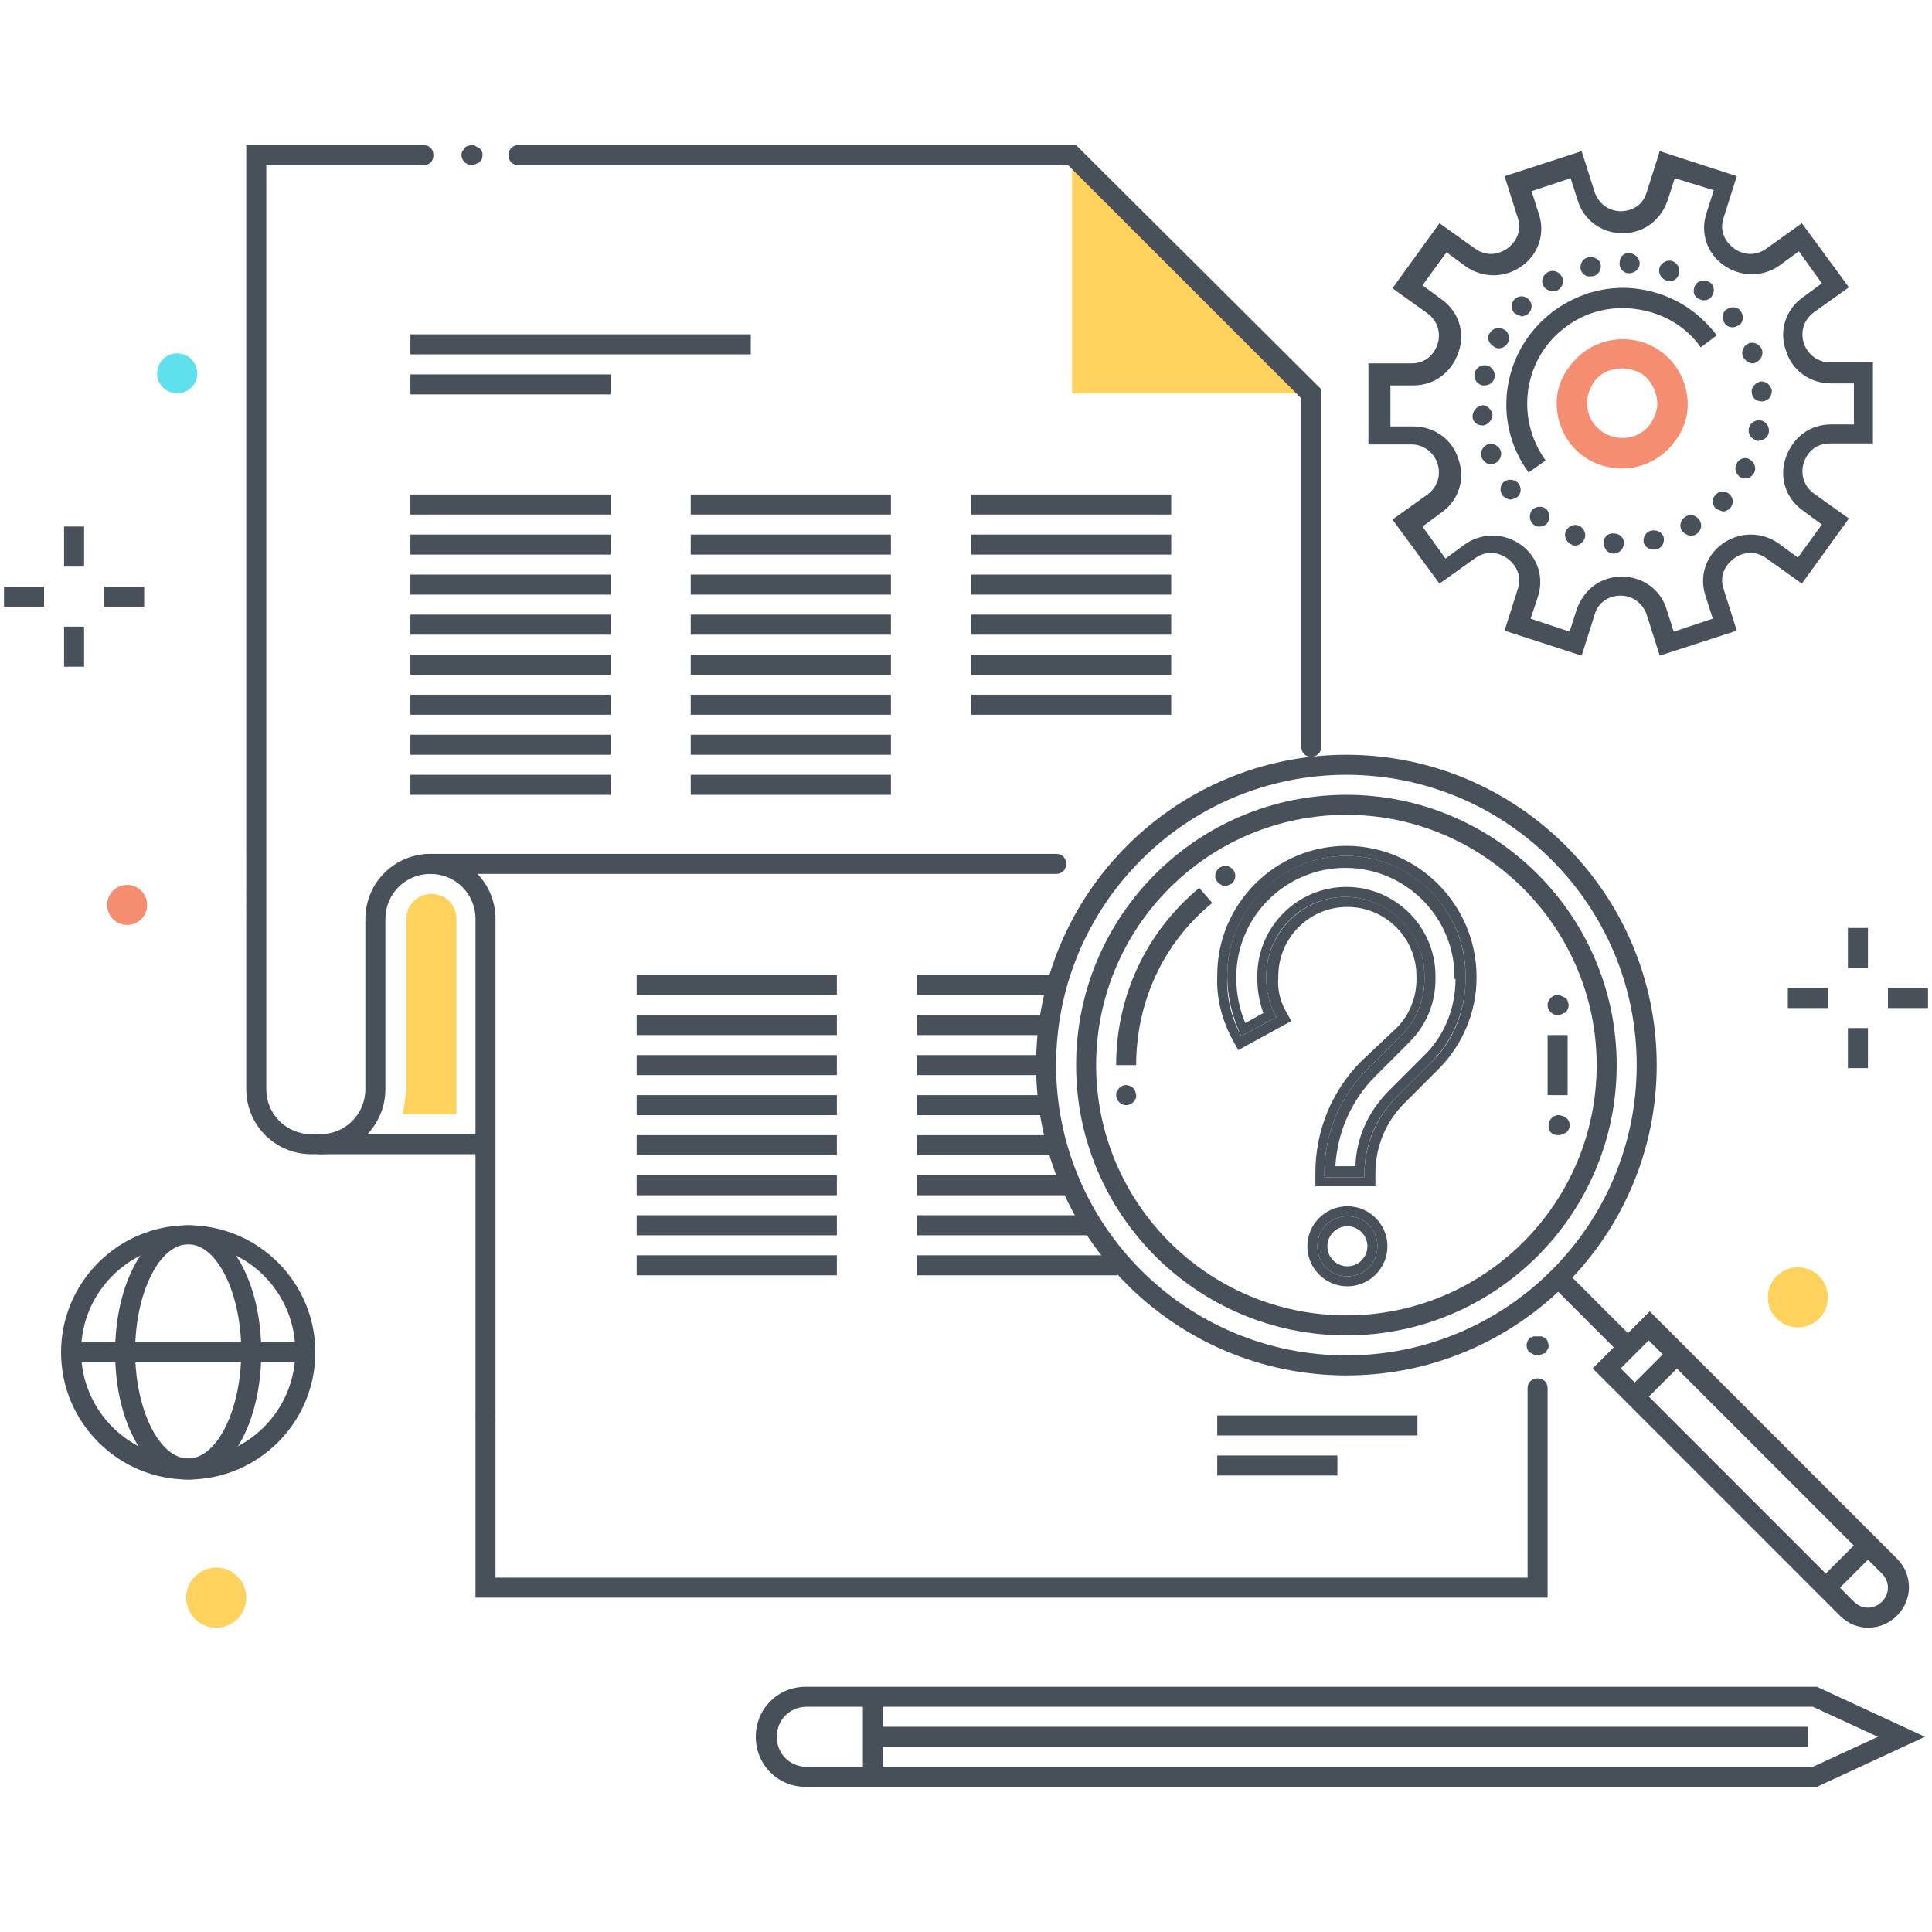 <?xml version="1.0" encoding="utf-8"?>
<!-- Generator: Adobe Illustrator 19.2.1, SVG Export Plug-In . SVG Version: 6.00 Build 0)  -->
<svg version="1.1" id="Layer_1" xmlns="http://www.w3.org/2000/svg" xmlns:xlink="http://www.w3.org/1999/xlink" x="0px" y="0px"
	 viewBox="0 0 193 193" style="enable-background:new 0 0 193 193;" xml:space="preserve">
<style type="text/css">
	.st0{clip-path:url(#SVGID_2_);}
	.st1{fill:#FFD15D;}
	.st2{fill:#48515A;}
	.st3{fill:#475059;}
	.st4{fill:#F58E70;}
	.st5{fill:#5FE0ED;}
</style>
<g>
	<defs>
		<rect id="SVGID_1_" width="193" height="193"/>
	</defs>
	<clipPath id="SVGID_2_">
		<use xlink:href="#SVGID_1_"  style="overflow:visible;"/>
	</clipPath>
	<g class="st0">
		<g>
			<g>
				<g>
					<circle class="st1" cx="179.6" cy="129.6" r="3"/>
				</g>
				<g>
					<g>
						<path class="st2" d="M158,65.5l-7.7-2.5l1.3-4.1c0.5-1.4-0.2-2.5-1-3.1c-0.8-0.6-2.1-0.9-3.3,0l-3.5,2.5l-4.7-6.4l3.5-2.5
							c1.2-0.9,1.3-2.2,1-3.1c-0.3-0.9-1.2-1.9-2.6-1.9c0,0,0,0,0,0l-4.3,0l0-8.1l4.3,0c1.5,0,2.3-1,2.6-1.9c0.3-0.9,0.2-2.2-1-3.1
							l-3.5-2.5l4.7-6.5l3.5,2.5c1.2,0.9,2.5,0.6,3.3,0c0.8-0.6,1.5-1.7,1-3.1l-1.3-4.1l7.7-2.5l1.3,4.1c0.5,1.4,1.7,1.9,2.6,1.9h0
							c1,0,2.2-0.5,2.6-1.9l1.3-4.1l7.7,2.5l-1.3,4.1c-0.5,1.4,0.2,2.5,1,3.1c0.8,0.6,2.1,0.9,3.3,0l3.5-2.5l4.7,6.4l-3.5,2.5
							c-1.2,0.9-1.3,2.2-1,3.1c0.3,0.9,1.2,1.9,2.6,1.9c0,0,0,0,0,0l4.3,0l0,8.1l-4.3,0c-1.5,0-2.3,1-2.6,1.9
							c-0.3,0.9-0.2,2.2,1,3.1l3.5,2.5l-4.7,6.5l-3.5-2.5c-1.2-0.9-2.5-0.6-3.3,0c-0.8,0.6-1.5,1.7-1,3.1l1.3,4.1l-7.7,2.5l-1.3-4.1
							c-0.5-1.4-1.7-1.9-2.6-1.9l0,0c-1,0-2.2,0.5-2.6,1.9L158,65.5z M152.9,61.8l3.9,1.3l0.7-2.2c0.7-2,2.4-3.3,4.5-3.3
							c0,0,0,0,0,0c2.1,0,3.9,1.3,4.5,3.3l0.7,2.2l3.9-1.3l-0.7-2.2c-0.7-2,0-4.1,1.7-5.3c1.7-1.2,3.9-1.2,5.6,0l1.9,1.4l2.4-3.3
							l-1.9-1.4c-1.7-1.2-2.4-3.3-1.7-5.3c0.7-2,2.4-3.3,4.5-3.3l2.3,0l0-4.1l-2.3,0h0c-2.1,0-3.9-1.3-4.5-3.3c-0.7-2,0-4.1,1.7-5.3
							l1.9-1.4l-2.3-3.2l-1.9,1.4c-1.7,1.2-3.9,1.2-5.6,0c-1.7-1.2-2.4-3.3-1.7-5.3l0.7-2.2l-3.9-1.2l-0.7,2.2
							c-0.7,2-2.4,3.3-4.5,3.3c0,0,0,0,0,0c-2.1,0-3.9-1.3-4.5-3.3l-0.7-2.2l-3.9,1.3l0.7,2.2c0.7,2,0,4.1-1.7,5.3
							c-1.7,1.2-3.9,1.2-5.6,0l-1.9-1.4l-2.4,3.3l1.9,1.4c1.7,1.2,2.4,3.3,1.7,5.3s-2.4,3.3-4.5,3.3l-2.3,0l0,4.1l2.3,0c0,0,0,0,0,0
							c2.1,0,3.9,1.3,4.5,3.3c0.7,2,0,4.1-1.7,5.3l-1.9,1.4l2.3,3.2l1.9-1.4c1.7-1.2,3.9-1.2,5.6,0c1.7,1.2,2.4,3.3,1.7,5.3
							L152.9,61.8z"/>
					</g>
					<g>
						<path class="st3" d="M152.7,47.2c-3.8-5.2-2.6-12.4,2.6-16.2c2.5-1.8,5.6-2.6,8.6-2.1c3.1,0.5,5.7,2.1,7.6,4.6l-1.6,1.2
							c-1.5-2.1-3.7-3.4-6.3-3.8c-2.5-0.4-5.1,0.2-7.1,1.7c-4.3,3.1-5.2,9.1-2.1,13.4L152.7,47.2z"/>
					</g>
					<g>
						<path class="st4" d="M162,46.8c-1.3,0-2.7-0.4-3.8-1.2c-1.4-1-2.3-2.5-2.6-4.2c-0.3-1.7,0.1-3.4,1.2-4.8
							c2.1-2.9,6.2-3.6,9.1-1.5l0,0c1.4,1,2.3,2.5,2.6,4.2c0.3,1.7-0.1,3.4-1.2,4.8C166,45.9,164,46.8,162,46.8z M162,36.8
							c-1.1,0-2.2,0.5-2.8,1.4c-0.5,0.8-0.8,1.7-0.6,2.6c0.1,0.9,0.6,1.7,1.4,2.3c1.6,1.1,3.8,0.8,4.9-0.8c0.5-0.8,0.8-1.7,0.6-2.6
							s-0.6-1.7-1.4-2.3l0,0C163.4,37,162.7,36.8,162,36.8z"/>
					</g>
					<g>
						<path class="st2" d="M161.2,55.3C161.2,55.3,161.2,55.3,161.2,55.3L161.2,55.3c-0.6,0-1-0.5-1-1.1l0,0c0-0.6,0.5-1,1.1-0.9
							l0,0c0.5,0,1,0.5,0.9,1l0,0C162.2,54.9,161.7,55.3,161.2,55.3L161.2,55.3C161.2,55.3,161.2,55.3,161.2,55.3z M164.2,54.2
							c-0.1-0.5,0.2-1.1,0.8-1.2l0,0c0.5-0.1,1.1,0.2,1.2,0.7l0,0c0.1,0.5-0.2,1.1-0.8,1.2l0,0c-0.1,0-0.2,0-0.2,0l0,0
							C164.7,54.9,164.3,54.6,164.2,54.2z M157,54.4c-0.5-0.2-0.8-0.8-0.6-1.3l0,0c0.2-0.5,0.8-0.8,1.3-0.6l0,0
							c0.5,0.2,0.8,0.8,0.6,1.3l0,0c-0.2,0.4-0.5,0.7-1,0.7l0,0C157.2,54.5,157.1,54.5,157,54.4z M168,53c-0.3-0.5-0.1-1.1,0.4-1.4
							l0,0c0.5-0.3,1.1-0.1,1.4,0.4l0,0c0.3,0.5,0.1,1.1-0.4,1.4l0,0c-0.2,0.1-0.3,0.1-0.5,0.1l0,0C168.6,53.5,168.2,53.3,168,53z
							 M153.2,52.4C153.2,52.4,153.2,52.4,153.2,52.4L153.2,52.4c-0.4-0.3-0.5-0.9-0.2-1.4l0,0c0.3-0.4,1-0.5,1.4-0.2l0,0
							c0.4,0.3,0.5,0.9,0.2,1.4l0,0c-0.2,0.3-0.5,0.4-0.8,0.4l0,0C153.6,52.6,153.4,52.6,153.2,52.4z M171.4,50.8
							c-0.4-0.4-0.4-1,0-1.4l0,0c0.4-0.4,1-0.4,1.4,0l0,0c0.4,0.4,0.4,1,0,1.4l0,0c-0.2,0.2-0.5,0.3-0.7,0.3l0,0
							C171.8,51,171.6,50.9,171.4,50.8z M150.1,49.5c-0.3-0.4-0.3-1.1,0.2-1.4l0,0c0.4-0.3,1.1-0.2,1.4,0.2l0,0
							c0.3,0.4,0.3,1.1-0.2,1.4l0,0c-0.2,0.1-0.4,0.2-0.6,0.2l0,0C150.6,49.9,150.3,49.7,150.1,49.5z M173.9,47.7
							c-0.5-0.3-0.7-0.9-0.4-1.4l0,0c0.2-0.5,0.9-0.7,1.3-0.4l0,0c0.5,0.3,0.7,0.9,0.4,1.4l0,0c0,0,0,0,0,0l0,0
							c-0.2,0.3-0.5,0.5-0.9,0.5l0,0C174.2,47.8,174.1,47.8,173.9,47.7z M148,45.7C148,45.7,148,45.7,148,45.7L148,45.7
							c-0.2-0.5,0.1-1.1,0.6-1.3l0,0c0.5-0.2,1.1,0.1,1.3,0.6l0,0c0.2,0.5-0.1,1.1-0.6,1.3l0,0c-0.1,0-0.2,0.1-0.4,0.1l0,0
							C148.6,46.4,148.2,46.1,148,45.7z M175.5,44c-0.5-0.1-0.9-0.6-0.8-1.2l0,0c0.1-0.5,0.6-0.9,1.2-0.8l0,0
							c0.5,0.1,0.9,0.6,0.8,1.2l0,0c-0.1,0.5-0.5,0.8-1,0.8l0,0C175.7,44.1,175.6,44.1,175.5,44z M147.1,41.6c0-0.5,0.4-1,0.9-1.1
							l0,0c0.5-0.1,1,0.4,1.1,0.9l0,0c0,0.5-0.4,1-0.9,1.1l0,0c0,0-0.1,0-0.1,0l0,0C147.5,42.5,147.1,42.1,147.1,41.6z M175,39.2
							c-0.1-0.5,0.4-1,0.9-1.1l0,0c0.6,0,1,0.4,1.1,0.9l0,0l0,0l0,0c0,0.6-0.3,1-0.9,1.1l0,0c0,0-0.1,0-0.1,0l0,0
							C175.4,40.1,175,39.7,175,39.2z M148.1,38.5c-0.5-0.1-0.9-0.6-0.8-1.2l0,0c0,0,0,0,0,0l0,0c0.1-0.5,0.6-0.9,1.2-0.8l0,0
							c0.5,0.1,0.9,0.6,0.8,1.2l0,0c-0.1,0.5-0.5,0.8-1,0.8l0,0C148.2,38.5,148.1,38.5,148.1,38.5z M174.1,35.6L174.1,35.6
							c-0.2-0.5,0.1-1.1,0.6-1.3l0,0c0.5-0.2,1.1,0.1,1.3,0.6l0,0c0.2,0.5-0.1,1.1-0.6,1.3l0,0c-0.1,0.1-0.2,0.1-0.4,0.1l0,0
							C174.6,36.2,174.3,36,174.1,35.6z M149.2,34.6c-0.5-0.3-0.7-0.9-0.4-1.3l0,0c0.3-0.5,0.9-0.7,1.4-0.4l0,0
							c0.5,0.2,0.7,0.9,0.4,1.4l0,0c-0.2,0.3-0.5,0.5-0.9,0.5l0,0C149.5,34.8,149.3,34.7,149.2,34.6z M172.3,32.3
							c-0.3-0.4-0.3-1.1,0.2-1.4l0,0c0.4-0.3,1.1-0.3,1.4,0.2l0,0c0.3,0.4,0.3,1.1-0.2,1.4l0,0c-0.2,0.1-0.4,0.2-0.6,0.2l0,0
							C172.8,32.7,172.5,32.6,172.3,32.3z M151.3,31.3c-0.4-0.4-0.4-1,0-1.4l0,0c0.4-0.4,1-0.4,1.4,0l0,0c0.4,0.4,0.4,1,0,1.4l0,0
							c-0.2,0.2-0.5,0.3-0.7,0.3l0,0C151.7,31.5,151.5,31.4,151.3,31.3z M169.6,29.8L169.6,29.8c-0.5-0.3-0.5-0.9-0.2-1.4l0,0
							c0.3-0.4,0.9-0.5,1.4-0.2l0,0c0.5,0.3,0.5,1,0.2,1.4l0,0c-0.2,0.3-0.5,0.4-0.8,0.4l0,0C170,30,169.8,29.9,169.6,29.8z
							 M154.2,28.6c-0.3-0.5-0.1-1.1,0.4-1.4l0,0c0,0,0,0,0,0l0,0c0.5-0.3,1.1-0.1,1.4,0.4l0,0c0.3,0.5,0.1,1.1-0.4,1.4l0,0
							c-0.1,0.1-0.3,0.1-0.5,0.1l0,0C154.8,29.1,154.4,28.9,154.2,28.6z M166.4,28c-0.5-0.2-0.8-0.8-0.6-1.3l0,0
							c0.2-0.5,0.8-0.8,1.3-0.6l0,0c0.5,0.2,0.8,0.8,0.6,1.3l0,0c-0.1,0.4-0.5,0.7-0.9,0.7l0,0C166.6,28.1,166.5,28.1,166.4,28z
							 M157.9,26.9c-0.1-0.5,0.2-1.1,0.8-1.2l0,0c0.5-0.1,1.1,0.2,1.2,0.7l0,0c0.1,0.5-0.2,1.1-0.8,1.2l0,0c-0.1,0-0.2,0-0.2,0l0,0
							C158.4,27.7,158,27.3,157.9,26.9z M162.7,27.3c-0.5,0-1-0.5-0.9-1.1l0,0c0-0.6,0.5-1,1-0.9l0,0c0.5,0,1,0.5,1,1l0,0
							C163.8,26.9,163.3,27.3,162.7,27.3L162.7,27.3C162.8,27.3,162.8,27.3,162.7,27.3z"/>
					</g>
				</g>
				<g>
					<g>
						<g>
							<rect x="184.6" y="92.7" class="st2" width="2" height="4"/>
						</g>
						<g>
							<rect x="184.6" y="102.7" class="st2" width="2" height="4"/>
						</g>
					</g>
					<g>
						<g>
							<rect x="188.6" y="98.7" class="st2" width="4" height="2"/>
						</g>
						<g>
							<rect x="178.6" y="98.7" class="st2" width="4" height="2"/>
						</g>
					</g>
				</g>
				<g>
					<g>
						<path class="st3" d="M18.8,147.8c-7,0-12.7-5.7-12.7-12.7c0-7,5.7-12.7,12.7-12.7s12.7,5.7,12.7,12.7S25.8,147.8,18.8,147.8z
							 M18.8,124.3c-5.9,0-10.7,4.8-10.7,10.7c0,5.9,4.8,10.7,10.7,10.7c5.9,0,10.7-4.8,10.7-10.7S24.7,124.3,18.8,124.3z"/>
					</g>
					<g>
						<path class="st3" d="M18.8,147.8c-4.1,0-7.3-5.6-7.3-12.7c0-7.1,3.2-12.7,7.3-12.7s7.3,5.6,7.3,12.7
							C26.1,142.2,22.9,147.8,18.8,147.8z M18.8,124.3c-2.9,0-5.3,4.9-5.3,10.7c0,5.8,2.4,10.7,5.3,10.7c2.9,0,5.3-4.9,5.3-10.7
							S21.7,124.3,18.8,124.3z"/>
					</g>
					<g>
						<rect x="7" y="134.1" class="st3" width="23.5" height="2"/>
					</g>
				</g>
				<g>
					<circle class="st1" cx="21.6" cy="159.6" r="3"/>
				</g>
				<g>
					<circle class="st4" cx="12.7" cy="90.4" r="2"/>
				</g>
				<g>
					<g>
						<g>
							<g>
								<path class="st3" d="M181.5,178.5h-101c-2.8,0-5-2.2-5-5c0-2.8,2.2-5,5-5h101l10.8,5L181.5,178.5z M80.6,170.5
									c-1.7,0-3,1.3-3,3c0,1.7,1.3,3,3,3h100.5l6.5-3l-6.5-3H80.6z"/>
							</g>
						</g>
						<g>
							<rect x="86.2" y="169.9" class="st3" width="2" height="7.6"/>
						</g>
					</g>
					<g>
						<rect x="87.2" y="172.5" class="st3" width="93.4" height="2"/>
					</g>
				</g>
				<g>
					<g>
						<g>
							<rect x="6.4" y="52.6" class="st2" width="2" height="4"/>
						</g>
						<g>
							<rect x="6.4" y="62.6" class="st2" width="2" height="4"/>
						</g>
					</g>
					<g>
						<g>
							<rect x="10.4" y="58.6" class="st2" width="4" height="2"/>
						</g>
						<g>
							<rect x="0.4" y="58.6" class="st2" width="4" height="2"/>
						</g>
					</g>
				</g>
				<g>
					<g>
						<path class="st2" d="M154.6,159.6H47.5v-18c0-0.6,0.4-1,1-1s1,0.4,1,1v16h103.1v-18.9c0-0.6,0.4-1,1-1s1,0.4,1,1V159.6z"/>
					</g>
					<g>
						<g>
							<path class="st2" d="M134.5,137.4c-17.1,0-31-13.9-31-31s13.9-31,31-31s31,13.9,31,31S151.6,137.4,134.5,137.4z M134.5,77.4
								c-16,0-29,13-29,29s13,29,29,29s29-13,29-29S150.5,77.4,134.5,77.4z"/>
						</g>
						<g>
							<path class="st2" d="M134.5,133.4c-14.9,0-27-12.1-27-27s12.1-27,27-27s27,12.1,27,27S149.4,133.4,134.5,133.4z M134.5,81.4
								c-13.8,0-25,11.2-25,25s11.2,25,25,25s25-11.2,25-25S148.2,81.4,134.5,81.4z"/>
						</g>
						<g>
							<path class="st2" d="M113.5,106.4h-2c0-6.9,3-13.3,8.3-17.7l1.3,1.5C116.2,94.2,113.5,100.1,113.5,106.4z"/>
						</g>
						<g>
							<path class="st2" d="M122.4,88.5c-0.1,0-0.3,0-0.4-0.1c-0.1-0.1-0.2-0.1-0.3-0.2c0-0.1-0.1-0.1-0.1-0.1
								c0-0.1-0.1-0.1-0.1-0.2c0-0.1,0-0.1-0.1-0.2c0-0.1,0-0.1,0-0.2c0-0.3,0.1-0.5,0.3-0.7c0.1-0.1,0.2-0.2,0.3-0.2
								c0.4-0.2,0.8-0.1,1.1,0.2c0.2,0.2,0.3,0.4,0.3,0.7c0,0.3-0.1,0.5-0.3,0.7c0,0-0.1,0.1-0.1,0.1c-0.1,0-0.1,0.1-0.2,0.1
								c-0.1,0-0.1,0-0.2,0.1C122.6,88.5,122.5,88.5,122.4,88.5z"/>
						</g>
						<g>
							<path class="st2" d="M112.5,110.4c-0.3,0-0.5-0.1-0.7-0.3c-0.2-0.2-0.3-0.4-0.3-0.7c0-0.1,0-0.3,0.1-0.4
								c0.1-0.1,0.1-0.2,0.2-0.3c0.3-0.3,0.7-0.4,1.1-0.2c0.1,0,0.2,0.1,0.3,0.2c0.1,0.1,0.2,0.2,0.2,0.3c0,0.1,0.1,0.2,0.1,0.4
								c0,0.1,0,0.1,0,0.2c0,0.1,0,0.1-0.1,0.2c0,0.1,0,0.1-0.1,0.2c0,0-0.1,0.1-0.1,0.1c-0.1,0.1-0.2,0.2-0.3,0.2
								C112.7,110.4,112.6,110.4,112.5,110.4z"/>
						</g>
					</g>
					<g>
						
							<rect x="158.2" y="126.2" transform="matrix(0.707 -0.707 0.707 0.707 -46.101 150.983)" class="st2" width="2" height="10"/>
					</g>
					<g>
						<g>
							<path class="st2" d="M186.6,162.6c-1,0-2-0.4-2.8-1.2l-24.7-24.7l5.7-5.7l24.7,24.7c1.6,1.6,1.6,4.1,0,5.7l0,0
								C188.7,162.2,187.7,162.6,186.6,162.6z M161.9,136.7l23.3,23.3c0.8,0.8,2,0.8,2.8,0c0.8-0.8,0.8-2,0-2.8l-23.3-23.3
								L161.9,136.7z"/>
						</g>
						<g>
							
								<rect x="181.5" y="155.5" transform="matrix(0.707 -0.707 0.707 0.707 -56.605 176.31)" class="st2" width="6" height="2"/>
						</g>
						<g>
							
								<rect x="162.5" y="136.4" transform="matrix(0.707 -0.707 0.707 0.707 -48.708 157.243)" class="st2" width="6" height="2"/>
						</g>
					</g>
					<g>
						<rect x="63.6" y="97.4" class="st2" width="20" height="2"/>
					</g>
					<g>
						<rect x="63.6" y="101.4" class="st2" width="20" height="2"/>
					</g>
					<g>
						<rect x="63.6" y="105.4" class="st2" width="20" height="2"/>
					</g>
					<g>
						<rect x="63.6" y="109.4" class="st2" width="20" height="2"/>
					</g>
					<g>
						<rect x="63.6" y="113.4" class="st2" width="20" height="2"/>
					</g>
					<g>
						<rect x="63.6" y="117.4" class="st2" width="20" height="2"/>
					</g>
					<g>
						<rect x="63.6" y="121.4" class="st2" width="20" height="2"/>
					</g>
					<g>
						<rect x="63.6" y="125.4" class="st2" width="20" height="2"/>
					</g>
					<g>
						<rect x="91.6" y="97.4" class="st2" width="14" height="2"/>
					</g>
					<g>
						<rect x="91.6" y="101.4" class="st2" width="13" height="2"/>
					</g>
					<g>
						<rect x="91.6" y="105.4" class="st2" width="13" height="2"/>
					</g>
					<g>
						<rect x="91.6" y="109.4" class="st2" width="13" height="2"/>
					</g>
					<g>
						<rect x="91.6" y="113.4" class="st2" width="14" height="2"/>
					</g>
					<g>
						<rect x="91.6" y="117.4" class="st2" width="15" height="2"/>
					</g>
					<g>
						<rect x="91.6" y="121.4" class="st2" width="17" height="2"/>
					</g>
					<g>
						<rect x="91.6" y="125.4" class="st2" width="20" height="2"/>
					</g>
					<g>
						<rect x="154.6" y="103.4" class="st2" width="2" height="6"/>
					</g>
					<g>
						<path class="st2" d="M155.6,113.4c-0.3,0-0.5-0.1-0.7-0.3c0,0-0.1-0.1-0.1-0.1c0-0.1-0.1-0.1-0.1-0.2c0-0.1,0-0.1,0-0.2
							c0-0.1,0-0.1,0-0.2c0-0.3,0.1-0.5,0.3-0.7c0.3-0.3,0.7-0.4,1.1-0.2c0.1,0,0.1,0,0.2,0.1c0.1,0,0.1,0.1,0.2,0.1
							c0.2,0.2,0.3,0.4,0.3,0.7c0,0.3-0.1,0.5-0.3,0.7c0,0-0.1,0.1-0.2,0.1c0,0-0.1,0.1-0.2,0.1
							C155.9,113.4,155.8,113.4,155.6,113.4z"/>
					</g>
					<g>
						<path class="st2" d="M155.6,101.4c-0.3,0-0.5-0.1-0.7-0.3c-0.2-0.2-0.3-0.4-0.3-0.7c0-0.1,0-0.3,0.1-0.4s0.1-0.2,0.2-0.3
							c0.3-0.3,0.7-0.4,1.1-0.2c0.1,0,0.1,0.1,0.2,0.1c0.1,0,0.1,0.1,0.2,0.1c0.1,0.1,0.2,0.2,0.2,0.3s0.1,0.2,0.1,0.4
							c0,0.3-0.1,0.5-0.3,0.7c0,0.1-0.1,0.1-0.2,0.1c0,0-0.1,0.1-0.2,0.1C155.9,101.4,155.8,101.4,155.6,101.4z"/>
					</g>
					<g>
						<path class="st2" d="M153.6,135.4c-0.1,0-0.1,0-0.2,0c-0.1,0-0.1,0-0.2-0.1c-0.1,0-0.1-0.1-0.2-0.1c-0.1,0-0.1-0.1-0.2-0.1
							c-0.2-0.2-0.3-0.4-0.3-0.7c0-0.3,0.1-0.5,0.3-0.7c0-0.1,0.1-0.1,0.2-0.1c0.1,0,0.1-0.1,0.2-0.1c0.1,0,0.1,0,0.2,0
							c0.1,0,0.3,0,0.4,0c0.1,0,0.1,0,0.2,0c0.1,0,0.1,0.1,0.2,0.1c0.1,0,0.1,0.1,0.2,0.1c0.1,0.1,0.2,0.2,0.2,0.3s0.1,0.2,0.1,0.4
							c0,0.1,0,0.3-0.1,0.4s-0.1,0.2-0.2,0.3c0,0.1-0.1,0.1-0.2,0.1c0,0-0.1,0.1-0.2,0.1c-0.1,0-0.1,0-0.2,0.1
							C153.8,135.4,153.7,135.4,153.6,135.4z"/>
					</g>
					<g>
						<rect x="121.6" y="141.4" class="st2" width="20" height="2"/>
					</g>
					<g>
						<rect x="121.6" y="145.4" class="st2" width="12" height="2"/>
					</g>
					<g>
						<g>
							<polyline class="st1" points="107.1,15.5 107.1,39.3 131,39.3 							"/>
						</g>
						<g>
							<path class="st2" d="M48.5,142.3c-0.6,0-1-0.4-1-1V91.8c0-2.5-2-4.5-4.5-4.5c-2.5,0-4.5,2-4.5,4.5v17c0,3.6-2.9,6.5-6.5,6.5
								h-0.9c-3.6,0-6.5-2.9-6.5-6.5V14.5h17.7c0.6,0,1,0.4,1,1s-0.4,1-1,1H26.6v92.3c0,2.5,2,4.5,4.5,4.5H32c2.5,0,4.5-2,4.5-4.5
								v-17c0-3.6,2.9-6.5,6.5-6.5s6.5,2.9,6.5,6.5v49.5C49.5,141.9,49.1,142.3,48.5,142.3z"/>
						</g>
						<g>
							<path class="st2" d="M131,75.6c-0.6,0-1-0.4-1-1V39.8l-23.3-23.3H51.8c-0.6,0-1-0.4-1-1s0.4-1,1-1h55.7L132,38.9v35.7
								C132,75.2,131.5,75.6,131,75.6z"/>
						</g>
						<g>
							<path class="st2" d="M47.1,16.5c-0.1,0-0.3,0-0.4-0.1c-0.1-0.1-0.2-0.1-0.3-0.2c-0.2-0.2-0.3-0.5-0.3-0.7
								c0-0.1,0-0.3,0.1-0.4c0.1-0.1,0.1-0.2,0.2-0.3c0.1-0.1,0.2-0.2,0.3-0.2c0.2-0.1,0.4-0.1,0.6-0.1c0.1,0,0.1,0,0.2,0.1
								c0.1,0,0.1,0.1,0.2,0.1c0.1,0,0.1,0.1,0.2,0.1c0.1,0.1,0.2,0.2,0.2,0.3c0.1,0.1,0.1,0.2,0.1,0.4c0,0.3-0.1,0.5-0.3,0.7
								c0,0-0.1,0.1-0.2,0.1c-0.1,0-0.1,0.1-0.2,0.1c-0.1,0-0.1,0-0.2,0.1C47.2,16.5,47.1,16.5,47.1,16.5z"/>
						</g>
						<g>
							<rect x="41" y="49.4" class="st2" width="20" height="2"/>
						</g>
						<g>
							<rect x="41" y="53.4" class="st2" width="20" height="2"/>
						</g>
						<g>
							<rect x="41" y="57.4" class="st2" width="20" height="2"/>
						</g>
						<g>
							<rect x="41" y="61.4" class="st2" width="20" height="2"/>
						</g>
						<g>
							<rect x="41" y="65.4" class="st2" width="20" height="2"/>
						</g>
						<g>
							<rect x="41" y="69.4" class="st2" width="20" height="2"/>
						</g>
						<g>
							<rect x="41" y="73.4" class="st2" width="20" height="2"/>
						</g>
						<g>
							<rect x="41" y="77.4" class="st2" width="20" height="2"/>
						</g>
						<g>
							<rect x="69" y="49.4" class="st2" width="20" height="2"/>
						</g>
						<g>
							<rect x="69" y="53.4" class="st2" width="20" height="2"/>
						</g>
						<g>
							<rect x="69" y="57.4" class="st2" width="20" height="2"/>
						</g>
						<g>
							<rect x="69" y="61.4" class="st2" width="20" height="2"/>
						</g>
						<g>
							<rect x="69" y="65.4" class="st2" width="20" height="2"/>
						</g>
						<g>
							<rect x="69" y="69.4" class="st2" width="20" height="2"/>
						</g>
						<g>
							<rect x="69" y="73.4" class="st2" width="20" height="2"/>
						</g>
						<g>
							<rect x="69" y="77.4" class="st2" width="20" height="2"/>
						</g>
						<g>
							<rect x="97" y="49.4" class="st2" width="20" height="2"/>
						</g>
						<g>
							<rect x="97" y="53.4" class="st2" width="20" height="2"/>
						</g>
						<g>
							<rect x="97" y="57.4" class="st2" width="20" height="2"/>
						</g>
						<g>
							<rect x="97" y="61.4" class="st2" width="20" height="2"/>
						</g>
						<g>
							<rect x="97" y="65.4" class="st2" width="20" height="2"/>
						</g>
						<g>
							<rect x="97" y="69.4" class="st2" width="20" height="2"/>
						</g>
						<g>
							<rect x="41" y="33.4" class="st2" width="34" height="2"/>
						</g>
						<g>
							<rect x="41" y="37.4" class="st2" width="20" height="2"/>
						</g>
					</g>
					<g>
						<path class="st2" d="M105.5,87.3H43c-0.6,0-1-0.4-1-1s0.4-1,1-1h62.5c0.6,0,1,0.4,1,1S106.1,87.3,105.5,87.3z"/>
					</g>
					<g>
						<path class="st2" d="M48.2,115.3H32c-0.6,0-1-0.4-1-1s0.4-1,1-1h16.2c0.6,0,1,0.4,1,1S48.7,115.3,48.2,115.3z"/>
					</g>
				</g>
				<g>
					<circle class="st5" cx="17.7" cy="37.3" r="2"/>
				</g>
			</g>
			<g>
				<g>
					<path class="st1" d="M40.2,111.3h5.4l0-1.1l0-18.4c0-1.4-1.1-2.5-2.5-2.5c-1.4,0-2.5,1.1-2.5,2.5v17
						C40.5,109.7,40.4,110.5,40.2,111.3z"/>
				</g>
			</g>
		</g>
		<g>
			<path class="st2" d="M134.5,84.5c-7.1,0-12.9,5.8-12.9,12.9l0,0.1c-0.1,2.3,0.5,4.5,1.6,6.5l0.5,0.9l5.3-2.9l-0.5-0.9
				c-0.6-1-0.9-2.2-0.8-3.4l0-0.2c0-3.8,3.1-6.9,6.9-6.9s6.9,3.1,6.9,6.9v0.3c0,1.9-0.7,3.6-2,4.9L136,106c-3,3-4.6,7-4.6,11.2v1.3
				h6v-1.3c0-2.6,1-5.1,2.9-7l3.4-3.4c2.4-2.4,3.8-5.7,3.8-9.1v-0.3C147.4,90.3,141.6,84.5,134.5,84.5z M146.4,97.8
				c0,3.2-1.2,6.2-3.5,8.4l-3.4,3.4c-2,2-3.2,4.8-3.2,7.7v0.3h-4v-0.3c0-4,1.5-7.7,4.3-10.5l3.4-3.4c1.5-1.5,2.3-3.5,2.3-5.6v-0.3
				c0-4.4-3.6-7.9-7.9-7.9s-7.9,3.6-7.9,7.9l0,0.2c0,1.4,0.3,2.7,1,3.9l-3.5,1.9c-1-1.8-1.5-3.9-1.4-6l0-0.1
				c0-6.5,5.4-11.9,11.9-11.9s11.9,5.4,11.9,11.9V97.8z"/>
			<path class="st2" d="M134.5,85.5c-6.6,0-11.9,5.4-11.9,11.9l0,0.1c0,2.1,0.5,4.1,1.4,6l3.5-1.9c-0.7-1.2-1-2.6-1-3.9l0-0.2
				c0-4.4,3.6-7.9,7.9-7.9s7.9,3.6,7.9,7.9v0.3c0,2.1-0.8,4.1-2.3,5.6l-3.4,3.4c-2.8,2.8-4.3,6.5-4.3,10.5v0.3h4v-0.3
				c0-2.9,1.1-5.6,3.2-7.7l3.4-3.4c2.3-2.3,3.5-5.3,3.5-8.4v-0.3C146.4,90.9,141.1,85.5,134.5,85.5z M145.4,97.8
				c0,2.9-1.1,5.7-3.2,7.7l-3.4,3.4c-2.1,2.1-3.3,4.7-3.4,7.6h-2c0.2-3.4,1.6-6.6,4-9l3.4-3.4c1.7-1.7,2.6-3.9,2.6-6.3v-0.3
				c0-4.9-4-8.9-8.9-8.9s-8.9,4-8.9,8.9l0,0.2c0,1.2,0.2,2.4,0.6,3.5l-1.8,1c-0.6-1.4-0.9-3-0.9-4.5l0-0.1c0-6,4.9-10.9,10.9-10.9
				c6,0,10.9,4.9,10.9,10.9V97.8z"/>
			<path class="st2" d="M134.6,120.5c-2.2,0-4,1.8-4,4s1.8,4,4,4s4-1.8,4-4S136.8,120.5,134.6,120.5z M134.6,127.5c-1.7,0-3-1.3-3-3
				s1.3-3,3-3s3,1.3,3,3S136.3,127.5,134.6,127.5z"/>
			<path class="st2" d="M134.6,121.5c-1.7,0-3,1.3-3,3s1.3,3,3,3s3-1.3,3-3S136.3,121.5,134.6,121.5z M134.6,126.5c-1.1,0-2-0.9-2-2
				s0.9-2,2-2s2,0.9,2,2S135.7,126.5,134.6,126.5z"/>
		</g>
	</g>
</g>
</svg>
